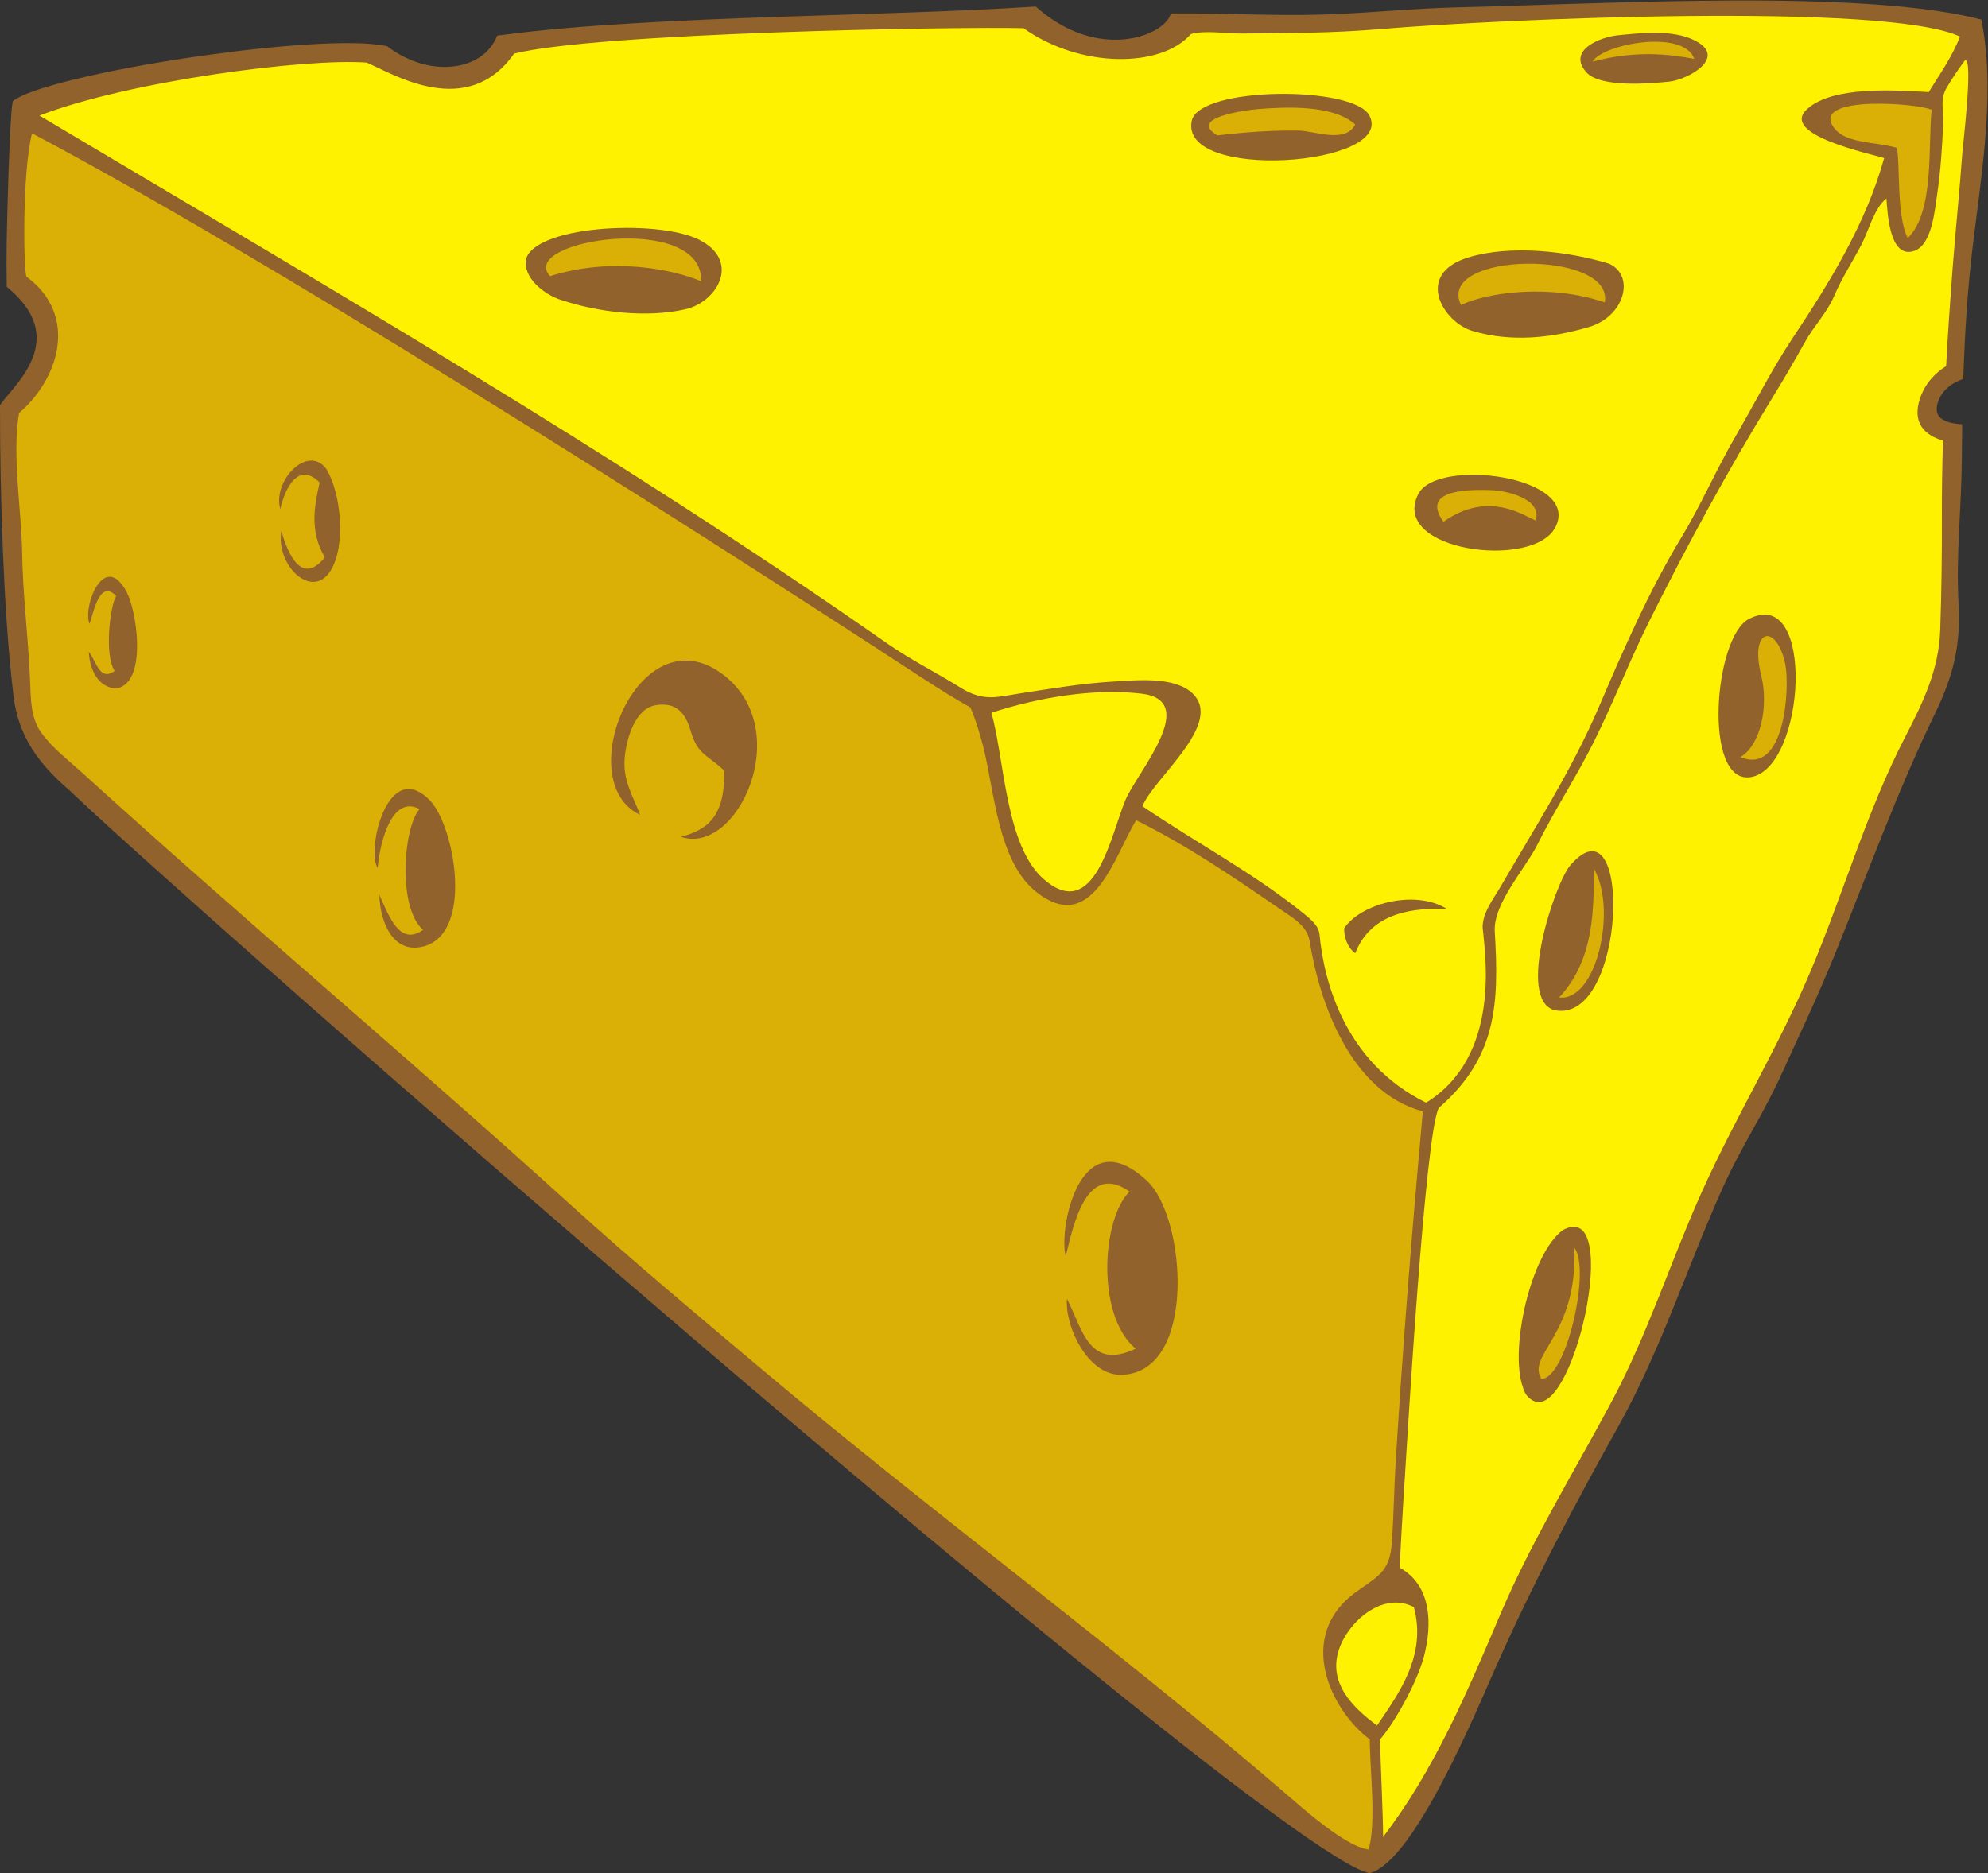 <?xml version="1.0" encoding="UTF-8" standalone="no"?>
<svg
   xmlns:dc="http://purl.org/dc/elements/1.1/"
   xmlns:cc="http://creativecommons.org/ns#"
   xmlns:rdf="http://www.w3.org/1999/02/22-rdf-syntax-ns#"
   xmlns:svg="http://www.w3.org/2000/svg"
   xmlns="http://www.w3.org/2000/svg"
   viewBox="0 0 664.84 626.6"
   height="626.6"
   width="664.84"
   xml:space="preserve"
   id="svg2"
   version="1.1"><rect x="0" y="0" width="664.84" height="626.6" fill="#333333" stroke="none"/><defs
     id="defs6" /><g
     transform="matrix(1.333,0,0,-1.333,0,626.6)"
     id="g10"><g
       transform="scale(0.1)"
       id="g12"><path
         id="path14"
         style="fill:#91622b;fill-opacity:1;fill-rule:evenodd;stroke:none"
         d="M 171.84,2719.38 C 97.297,2784.02 46.047,2852.67 34.043,2953.16 19.664,3073.54 12.34,3195.96 7.312,3317.05 2.305,3437.8 -0.074,3558.88 0,3679.73 v 4.18 l 2.387,3.41 c 5.246,7.52 11.441,14.71 17.344,21.72 7.488,8.88 14.961,17.74 22.121,26.89 16.133,20.64 31.062,43.12 40.43,67.71 27.02,70.94 -6.461,127.26 -60.777,173.38 l -4.555,3.87 -0.125,5.97 c -1.426,69.67 0.562,140.63 2.418,210.3 1.383,51.74 3.078,103.52 5.516,155.22 0.891,18.89 1.863,37.82 3.195,56.68 0.746,10.39 1.367,22.46 3.356,32.67 l 1.078,5.54 4.731,3.06 c 19.438,12.58 47.395,22.01 69.406,29 35.942,11.41 72.993,20.63 109.75,29.02 95.543,21.8 193.352,38.51 290.36,52.29 89.539,12.72 180.32,23.19 270.617,28.64 36.66,2.2 73.648,3.64 110.383,3.01 26.316,-0.45 55,-1.75 80.808,-7.1 l 2.872,-0.6 2.355,-1.76 c 40.692,-30.27 90.442,-50 141.562,-50.14 39.97,-0.1 81.59,12.38 109.41,42.31 8.14,8.76 14.76,18.69 19.71,29.58 l 3.04,6.71 7.31,0.96 c 109.29,14.42 219.93,22.98 329.94,29.64 122.86,7.45 245.93,12.28 368.93,16.53 111.46,3.86 222.94,7.15 334.39,11.16 101.69,3.66 203.48,7.81 305.03,14.4 l 5.48,0.37 4.12,-3.63 c 59.18,-51.85 134.07,-85.18 213.85,-79.07 26.81,2.06 54.58,8.83 78.42,21.5 14.72,7.82 32.32,20.53 39.55,36.1 l 3.54,7.63 8.41,0.05 c 126.43,0.9 253.52,-6.7 379.83,-2.55 110.45,3.64 220.48,15.38 330.99,17.92 92.86,2.13 185.73,5.51 278.57,8.47 106.52,3.4 213.05,6.43 319.6,7.84 130.09,1.7 260.89,1.35 390.82,-5.53 57.46,-3.04 115.02,-7.4 172.15,-14.31 48.3,-5.85 97.07,-13.5 144.34,-25.18 l 8.27,-2.05 1.58,-8.39 c 18.34,-97.36 15.77,-200.6 7.43,-298.94 -7.33,-86.38 -19.77,-172.03 -30.28,-258.03 -13.28,-108.75 -20.14,-218.21 -23.8,-327.67 l -0.29,-8.71 -8.12,-3.2 c -25.26,-9.95 -46.32,-27.99 -55.18,-54.28 -4,-11.86 -6,-25.72 2.27,-36.25 9.9,-12.61 31.07,-17.4 46.29,-18.98 l 12.07,-1.26 -0.17,-12.14 c -0.39,-25.96 -0.66,-51.93 -0.87,-77.89 -0.99,-119.82 -14.87,-239.91 -8.15,-359.69 5.94,-105.91 -13.58,-182.38 -59.6,-277.17 -95,-195.76 -168.76,-400.7 -250.31,-602.18 -41.94,-103.62 -89.95,-204.58 -136.35,-306.24 -42.96,-94.12 -100.32,-180.82 -142.91,-275.08 -90.87,-201.06 -157.27,-412.85 -265.42,-606.01 C 3948.88,922.512 3844.12,723.074 3752.58,516.707 3704.71,408.77 3549.96,34.531 3439.39,1.113 L 3435.72,0 3432.03,1.016 C 3405.29,8.359 3371.16,29.375 3347.67,44.004 3301.89,72.5 3257.3,104.031 3213.64,135.664 3079.73,232.695 2949.07,336.25 2820.1,439.746 c -171.89,137.93 -341.88,278.367 -510.99,419.695 -190.15,158.909 -379.17,319.169 -567.5,480.219 -326.68,279.37 -651.47,561.14 -974.051,845.24 -123.063,108.38 -245.84,217.11 -367.887,326.62 -76.395,68.56 -153.219,137.37 -227.832,207.86 v 0" /><path
         id="path16"
         style="fill:#fff200;fill-opacity:1;fill-rule:evenodd;stroke:none"
         d="m 4917.23,4608.89 c -20.09,-52.13 -51.18,-94.68 -78.37,-139.26 -81.83,4.23 -239.34,16.69 -304.97,-42.5 -72.21,-65.13 164.07,-113.17 193.02,-123.29 -45.11,-163.72 -136.75,-312.2 -229.84,-452.08 -51.68,-77.65 -94.46,-162.85 -141.47,-243.46 -48.58,-83.25 -87.5,-173.92 -136.86,-255.57 -82.29,-136.12 -145.37,-281.28 -208.05,-427.67 -66.77,-156 -160.94,-302.83 -245.98,-449.45 -18.01,-31.07 -45.22,-64.73 -45.09,-102.02 6.51,-69.1 46.83,-323.17 -141.77,-440.11 -204.28,100.76 -256.52,304.43 -267.42,422.72 -1.61,17.48 -15.84,32.44 -34.38,47.64 -126.28,103.52 -274.67,181.55 -409.76,273.63 27.41,70.56 206.73,208.36 124.47,284.16 -45.57,41.99 -139.71,31.98 -195.78,28.83 -76.39,-4.3 -151.98,-16.91 -227.53,-28.49 -67.34,-10.33 -98.97,-23.58 -158.61,13.67 -60.66,37.87 -123.85,68.91 -182.77,110.12 -689.05,481.97 -1404.355,894.47 -2127.031,1324.88 221.449,85.86 666.27,144.49 821.164,132.95 67.731,-29.61 252.177,-143.99 369.657,22.55 210.37,52.52 1107.87,67.96 1278,63.78 140.75,-100.19 344.02,-101.26 420.02,-14.64 36.7,10.03 86.05,1.06 123.98,1.3 116.77,0.76 232.44,1.1 348.89,10.92 306.42,25.84 1271.18,68.3 1456.48,-18.61 z m -857.75,3.32 c -44.23,-4.35 -128.26,-37.27 -80.01,-92.56 34.93,-40.04 162.1,-28.56 208.17,-23.87 47.43,4.85 150.63,62.05 61.48,104.69 -54.73,26.17 -131.54,17.45 -189.64,11.74 z M 2990.16,4398.5 c -35.09,-154.69 513.29,-114.78 445.22,12.55 -40.06,74.95 -424.29,73.11 -445.22,-12.55 z m 693.86,-343.79 c -136.39,-41.51 -64.39,-162.23 10.25,-184.54 96.53,-28.87 197.88,-17.94 292.51,10.02 89.85,26.54 116.13,129.43 49.67,158.96 -105.02,31.72 -246.64,47.75 -352.43,15.56 z m -2363.96,-2.96 c -9.5,-48.44 45.85,-89.71 84.89,-102.9 94.6,-31.97 216.38,-46.51 314.47,-24.3 78.51,17.77 136.73,116.22 42.56,170.12 -92.61,56.26 -413.5,43.33 -441.92,-42.92 z M 3558.2,3460.84 v 0 c -72.64,-142.87 285.76,-189.86 343.02,-84.99 70.6,129.31 -295.61,178.31 -343.02,84.99 z M 3372.21,2370.87 c -0.32,-19.67 7.22,-47.58 27.87,-62.34 33.43,86.95 118.1,116.31 230.19,111.06 -81.51,50.83 -218.91,12.12 -258.06,-48.72 v 0" /><path
         id="path18"
         style="fill:#dbb006;fill-opacity:1;fill-rule:evenodd;stroke:none"
         d="m 4250.64,4552.92 c -61.15,11.22 -145.09,22.52 -255.52,-7.03 27.19,45.31 229.32,81.96 255.52,7.03 z M 3747.23,3470.37 c 24.2,-1.18 122.68,-18.11 105.79,-75.9 -29,10.91 -117.79,77.37 -231.63,-3.19 -43.25,59.51 4.46,85 125.84,79.09 z m -1988.21,524.51 c -70.41,29.7 -224.01,61.98 -379.06,12.83 -83.77,90.52 385.11,162.36 379.06,-12.83 z m 2267.05,-53.09 c -135.74,46.47 -291.06,26.24 -360.75,-6.41 -64.51,135.03 385.21,138.92 360.75,6.41 z m -626.19,446.65 c -24.54,-49.03 -101,-15.92 -143.07,-15.36 -67.59,0.88 -135.4,-4.2 -202.49,-12.17 -75.99,44.89 73.25,63.6 99.94,65.8 68.62,5.63 189.22,12.2 245.62,-38.27 z m 1386.21,-285.31 c -28.6,56.57 -18.6,185.63 -27.23,226.56 -58.28,17.07 -136.06,8.82 -162.47,57.86 -39.91,74.1 218.15,53.58 249.89,37.51 -9.86,-86.08 7.92,-256.71 -60.19,-321.93 v 0" /><path
         id="path20"
         style="fill:#fff200;fill-opacity:1;fill-rule:evenodd;stroke:none"
         d="m 3470.02,91.106 c -0.25,54.891 -6.65,189.422 -7.85,244.304 35.5,40.637 92.54,141.543 110.13,208.106 21.21,80.234 19.96,178.269 -60.84,223.183 1.24,25.442 2.56,50.867 3.97,76.309 2.88,52.336 6.07,104.668 9.48,156.98 5.36,82.052 50.49,857.242 84.75,920.322 145.55,127.14 151.47,260.28 140.43,442.61 -4.26,70.41 77.13,158.13 107.33,218.92 43.88,88.28 98.18,170.57 142.06,258.77 49.61,99.68 89.56,203.75 139.3,303.34 95.76,191.77 197.35,378.76 309.57,561.44 27.67,45.08 54.29,90.49 79.88,136.78 22.64,40.94 55.01,72.78 73.63,116.29 19.07,44.56 45.78,85.63 68.32,128.5 17.53,33.38 31.82,91.93 62.55,115.77 2.64,-34.04 6.94,-155.52 71.54,-130.97 42.7,16.24 49.84,102.17 55.39,138.9 9.19,60.77 13.02,122.29 15.5,183.65 1.43,35.64 -9.18,56.55 9.82,88.28 13.87,23.15 29.06,45.86 45.4,67.36 20.41,3.79 -5.84,-213.98 -7.08,-231.34 -7.02,-98.45 -17.33,-196.36 -24.83,-294.77 -6.16,-80.69 -11.65,-161.33 -16.03,-241.99 -25.1,-15.78 -51.96,-41.05 -65.31,-80.61 -21.19,-62.85 12.96,-93.29 57.37,-106.2 -1.88,-63.8 -2.85,-127.67 -2.68,-191.61 0.25,-94.61 -0.9,-189.61 -4.2,-284.17 -3.46,-99.24 -42.56,-180.56 -87.51,-267.27 -97.88,-188.81 -156.23,-397.15 -239.51,-592.76 -81.04,-190.31 -188.88,-365.93 -273.01,-554 C 4190.14,1532.1 4133.92,1353.39 4044.14,1184.92 3948.61,1005.66 3843.06,835.391 3763.34,647.941 3681.3,455.012 3598.5,258.645 3470.02,91.106 Z M 3921.19,1613.84 c -81.31,-58.97 -134.78,-300.6 -100.41,-394.81 3.51,-12.63 9.81,-22.58 18.37,-28.63 103.52,-84.72 236.39,507.16 82.04,423.44 z m 18.19,915.09 c -37.74,-43.79 -135.91,-335.74 -39.94,-363.17 181.31,-38.88 197.9,546.45 39.94,363.17 z m 447.81,618.15 c -87.07,-45.65 -115.29,-413.29 3.86,-396.72 139.2,19.37 165.41,485.48 -3.86,396.72 v 0" /><path
         id="path22"
         style="fill:#dbb006;fill-opacity:1;fill-rule:evenodd;stroke:none"
         d="M 80.277,4366.07 C 645.93,4067.32 1646.01,3435.61 2318.81,2996.07 c 37.86,-24.72 76.38,-48.5 115.69,-70.87 13.47,-31.3 23.25,-64.11 31.81,-97.06 29.02,-111.73 36.07,-289.19 134.3,-366.38 140.91,-110.73 196,92.74 249.77,180.58 121.84,-60.08 238.21,-138.45 349.96,-215.47 41.62,-28.69 78.97,-48.11 85.3,-87.77 24.07,-150.72 100.96,-378.46 284.08,-427.5 -31.13,-340.44 -50.34,-594.48 -68.1,-877.24 -4.35,-69.106 -4.83,-138.598 -10.01,-207.622 -5.42,-72.519 -37.22,-82.84 -90.65,-121.867 -151.9,-110.926 -61.69,-296.98 35.65,-369.246 -0.56,-68.848 17.24,-209.719 -3.17,-276.062 C 3375.09,66.387 3265.83,165.09 3221.46,203.254 2795.81,569.285 2337.54,905.41 1907.09,1268.03 1746.88,1403 1585.23,1537.98 1429.93,1678.77 1026.58,2044.43 608.977,2395.34 206.664,2761.18 c -35.059,31.88 -75.512,62.29 -103.336,101.08 -27.117,37.81 -26.078,87.34 -27.918,131.76 -4.453,106.96 -18.27,212.69 -19.863,319.91 -1.609,108.94 -25.914,242.01 -7.727,350.2 101.52,87.39 149.133,245.91 18.457,342.31 -6.707,14.61 -11.594,253.88 14,359.63 z M 1054.67,2323.91 v 0 c 137.46,24.28 86.87,305.67 22.49,369.7 -106.004,105.43 -158.699,-129.26 -129.504,-171.24 5.938,72.02 38.035,183.77 104.824,147.84 -41.02,-47.25 -55.332,-246.83 8.85,-303.07 -58.17,-41.39 -84.81,33.09 -109.537,87.56 0.617,-55.72 27.457,-144.13 102.877,-130.79 z M 2815.61,1250.64 c 188.54,7.88 160.03,395.31 62.25,486.57 -170.03,158.7 -222.74,-123.75 -204.1,-189.52 20.67,87.9 54.47,237.04 160.22,162.63 -69.66,-67.1 -84.73,-311.37 15.26,-394.17 -117.6,-55.67 -133.32,49.53 -172.52,125.28 -5.17,-71.59 54.04,-194.73 138.89,-190.79 z M 300.305,2975.06 c 68.3,25.3 42.101,193.42 17.539,239.71 -56.504,106.46 -111.184,-37.18 -93.203,-79.69 11.589,36.01 26.644,111.29 66.902,69.9 -15.125,-23.16 -30.621,-147.62 -3.887,-188.19 -37.402,-26.07 -44.551,21.57 -64.926,48.11 3.856,-72.51 48.856,-98.18 77.575,-89.84 z m 529.746,294.6 v 0 c 38.426,63.91 25.59,191.94 -10.934,253.63 -46.972,64.66 -136.793,-30.49 -115.726,-100.67 5.125,30.38 37.847,128.09 98.636,67.06 -13.179,-57.42 -26.054,-121.34 12.778,-187.75 -57.153,-71.52 -92.778,7.35 -109.078,67.07 -14.262,-89.56 78.707,-175.22 124.324,-99.34 z m 878.039,-668.87 c 140.8,-48.9 287.44,265.02 108.92,404.77 -211.41,165.49 -388.86,-266.15 -210.94,-349.8 -20.74,52.93 -44.43,88.67 -38.49,146.76 4.49,43.79 25.15,120.18 78.02,128.57 51.01,8.08 74.15,-19.57 87.26,-64.76 17.68,-60.93 42.06,-59.32 84,-99.48 2.43,-116.64 -43.03,-149.01 -108.77,-166.06 v 0" /><path
         id="path24"
         style="fill:#fff200;fill-opacity:1;fill-rule:evenodd;stroke:none"
         d="m 2487.13,2911.98 c 118.62,38.74 256.93,61.83 376.44,48.02 149.07,-17.23 -10.34,-197.06 -39.63,-265.94 -36.33,-85.4 -76.44,-311.21 -204.88,-200.1 -97.34,84.23 -98.87,303.99 -131.93,418.02 v 0" /><path
         id="path26"
         style="fill:#fff200;fill-opacity:1;fill-rule:evenodd;stroke:none"
         d="m 3547.02,667.637 c 33.69,-122.61 -40.37,-220.086 -92.21,-297.012 -61.87,45.574 -123.83,107.168 -95.34,191.367 23.8,70.293 110.6,146.231 187.55,105.645 v 0" /><path
         id="path28"
         style="fill:#dbb006;fill-opacity:1;fill-rule:evenodd;stroke:none"
         d="m 4366.28,2800.83 c 51.03,29.62 71.52,127.83 52.1,205.65 -29.74,119.06 39.12,131.13 60.66,26.92 11.17,-54.04 1.21,-280.25 -112.76,-232.57 z M 3867.09,1240.27 c -37.85,62.11 91.11,107.91 82.88,328.95 41.37,-52.84 -19.85,-327.78 -82.88,-328.95 z m 131.77,1280.17 c 59.1,-101.62 6.3,-334.26 -87.19,-322.81 90.99,97.74 86.11,229.22 87.19,322.81 v 0" /></g></g></svg>